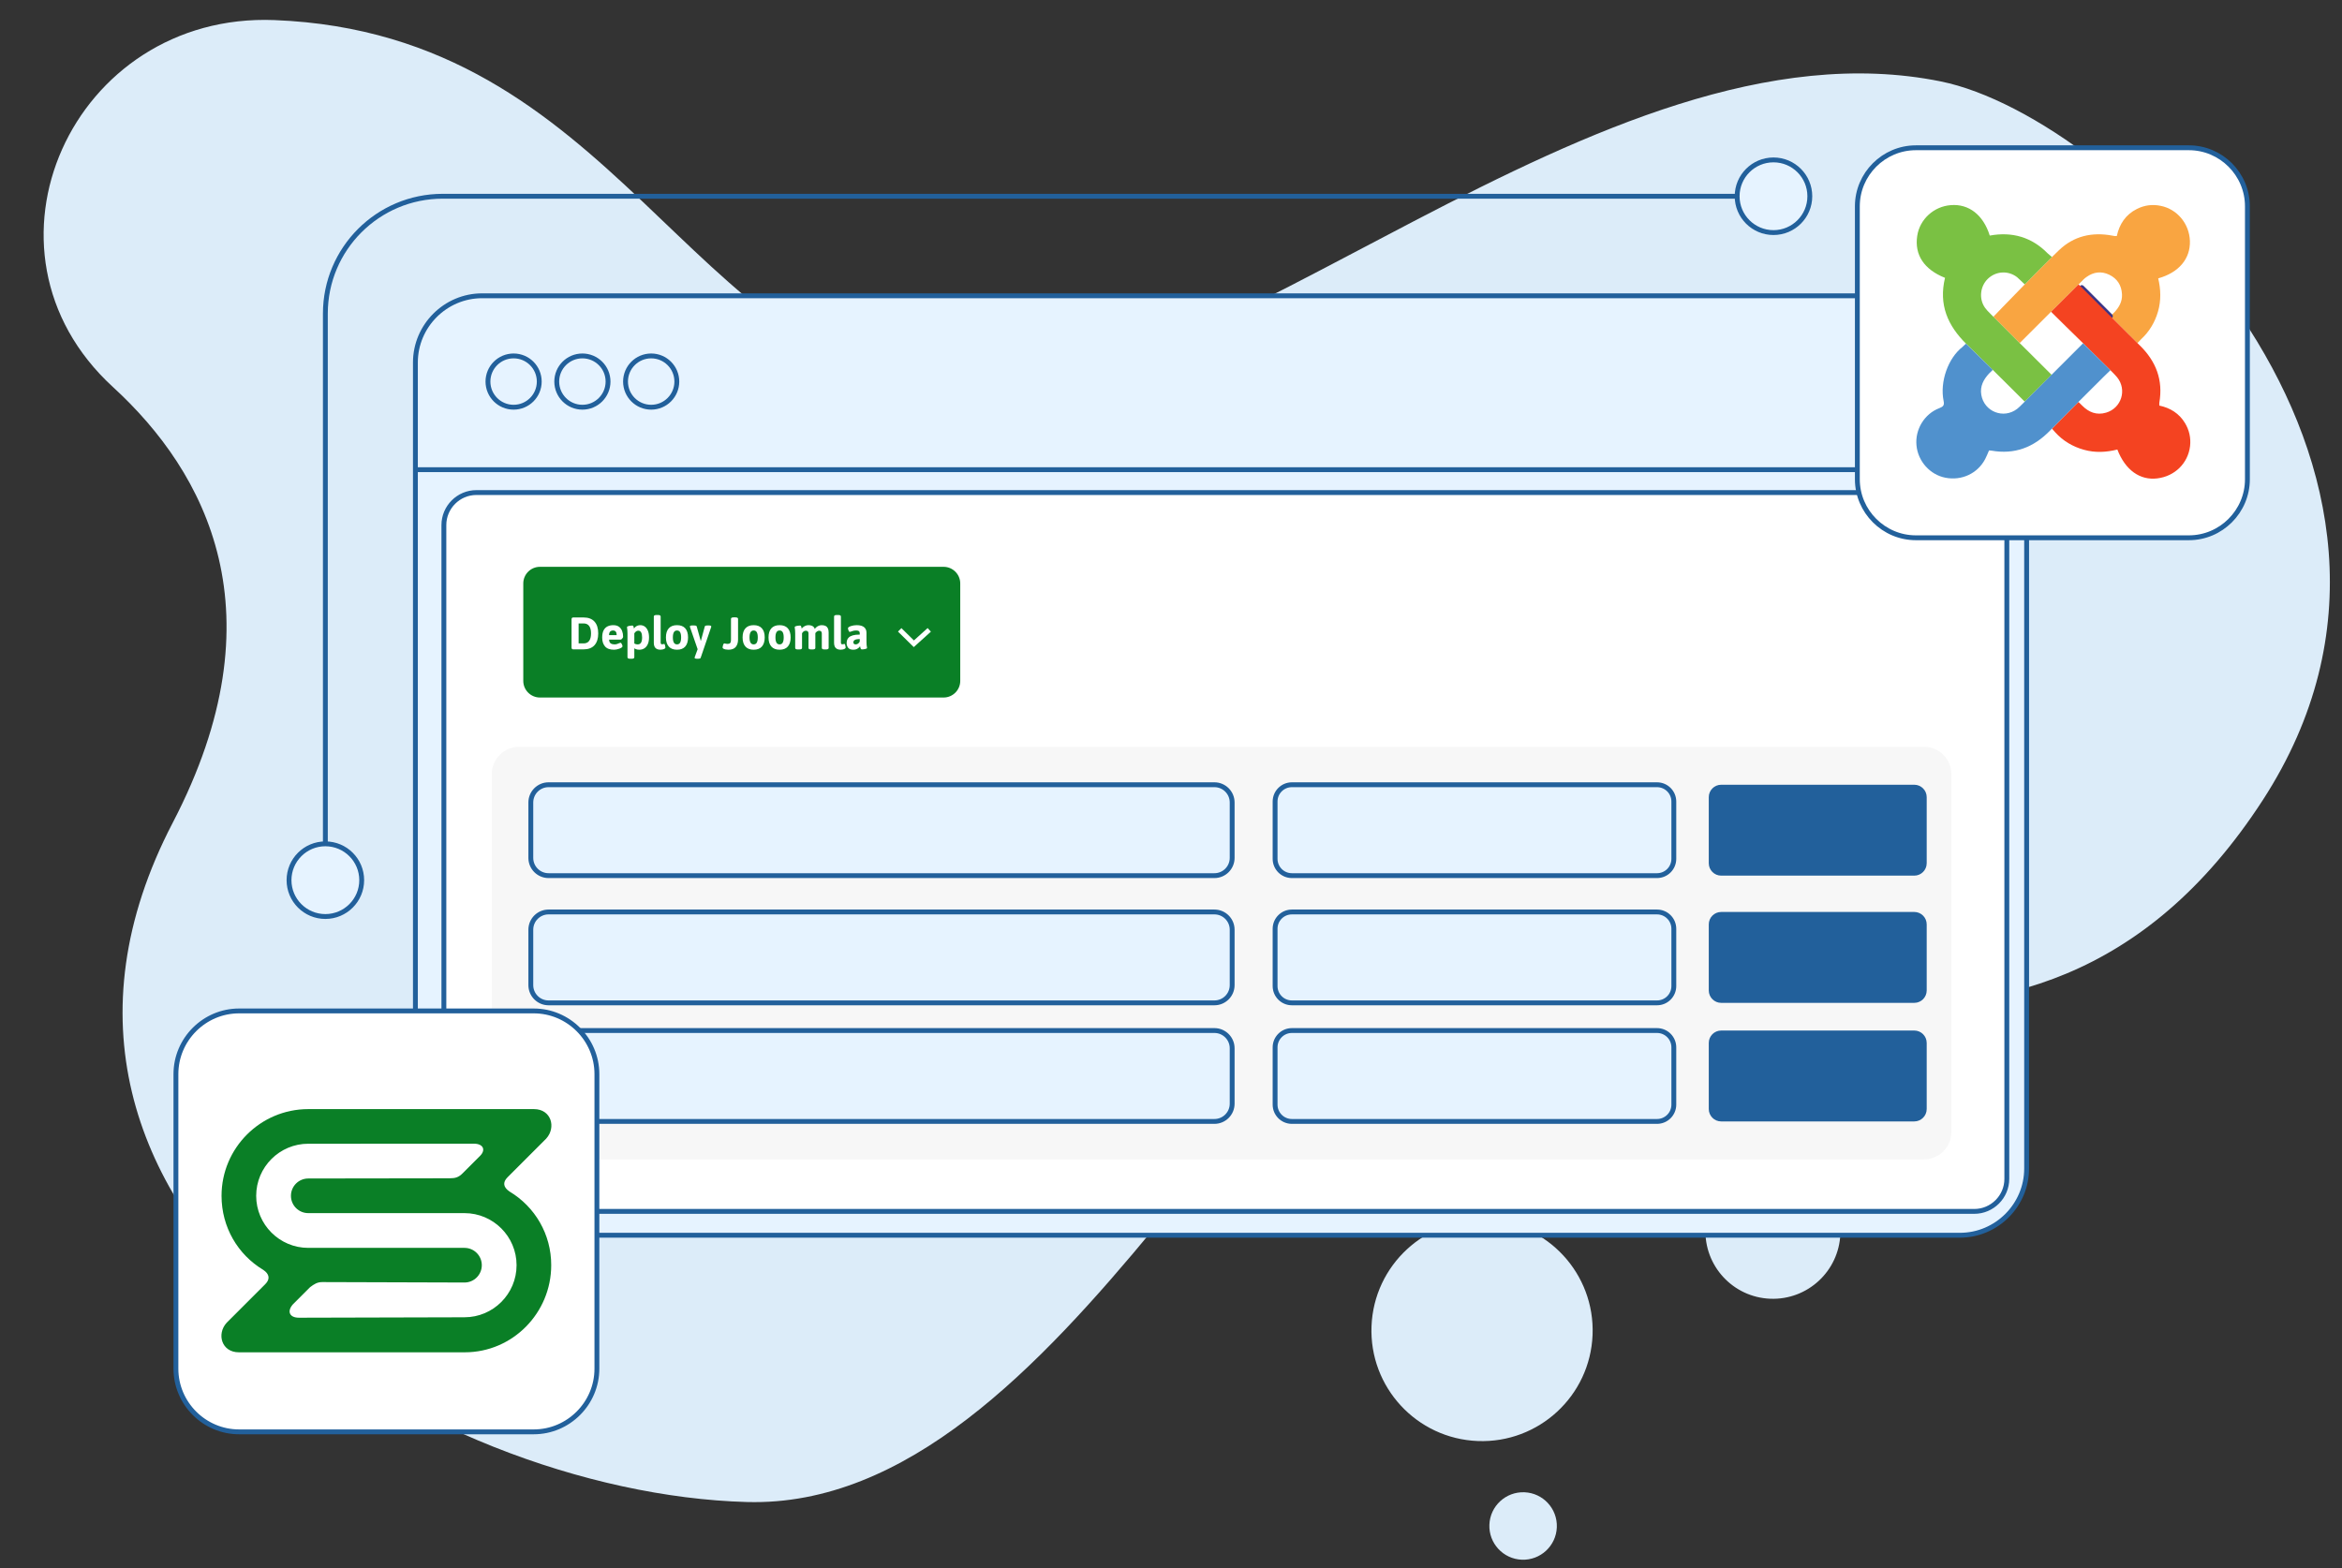 <?xml version="1.0" encoding="UTF-8"?>
<!DOCTYPE svg PUBLIC "-//W3C//DTD SVG 1.1//EN" "http://www.w3.org/Graphics/SVG/1.1/DTD/svg11.dtd">
<!-- Creator: CorelDRAW -->
<svg xmlns="http://www.w3.org/2000/svg" xml:space="preserve" width="170.03mm" height="113.865mm" version="1.1" style="shape-rendering:geometricPrecision; text-rendering:geometricPrecision; image-rendering:optimizeQuality; fill-rule:evenodd; clip-rule:evenodd"
viewBox="0 0 17002.96 11386.5"
 xmlns:xlink="http://www.w3.org/1999/xlink"
 xmlns:xodm="http://www.corel.com/coreldraw/odm/2003">
 <rect x="0" y="0" width="17002.96" height="11386.5" fill="#333333" stroke="none"/>
 <defs>
  <style type="text/css">
   <![CDATA[
    .str0 {stroke:#22609B;stroke-width:35.28;stroke-miterlimit:10}
    .str2 {stroke:white;stroke-width:35.28;stroke-miterlimit:10}
    .str1 {stroke:#3C3585;stroke-width:35.28;stroke-linecap:round;stroke-linejoin:round;stroke-miterlimit:10}
    .fil2 {fill:none;fill-rule:nonzero}
    .fil6 {fill:#0A7F26;fill-rule:nonzero}
    .fil5 {fill:#22609B;fill-rule:nonzero}
    .fil10 {fill:#5091CD;fill-rule:nonzero}
    .fil8 {fill:#7AC143;fill-rule:nonzero}
    .fil0 {fill:#DCECF9;fill-rule:nonzero}
    .fil1 {fill:#E6F3FF;fill-rule:nonzero}
    .fil9 {fill:#F44321;fill-rule:nonzero}
    .fil4 {fill:#F7F7F7;fill-rule:nonzero}
    .fil7 {fill:#F9A541;fill-rule:nonzero}
    .fil3 {fill:white;fill-rule:nonzero}
   ]]>
  </style>
 </defs>
 <g id="Layer_x0020_1">
  <g id="_2064101365136">
   <path class="fil0" d="M819.73 2809.92c-1081.86,-991.73 -293.05,-2722 1173.44,-2664.07 2494.39,98.53 2994.66,2515.3 4904.89,2699.77 1910.01,184.43 4708.42,-2758.93 7193.31,-2254.14 1283.02,260.66 3909.03,2793.04 2336.06,5218.78 -1700.53,2622.55 -4389.23,970.91 -5780.83,1024.92 -1391.6,53.98 -2907.27,4135.3 -5224.39,4070.99 -2317.15,-64.28 -5642.19,-2102.73 -4168.18,-4932.43 791.81,-1520.09 243.14,-2542.79 -434.3,-3163.82z"/>
   <path class="fil0" d="M12381.77 8921.11c10.69,-270.4 238.55,-480.97 508.99,-470.29 270.4,10.69 480.98,238.55 470.29,508.99 -10.69,270.41 -238.55,480.98 -508.99,470.29 -270.4,-10.69 -480.98,-238.55 -470.29,-508.99z"/>
   <path class="fil0" d="M10812.99 11070.49c5.32,-135.22 119.27,-240.49 254.49,-235.16 135.22,5.36 240.49,119.31 235.13,254.49 -5.33,135.22 -119.28,240.49 -254.46,235.17 -135.22,-5.37 -240.49,-119.28 -235.16,-254.5z"/>
   <path class="fil0" d="M9957.24 9629.06c17.49,-443.2 390.98,-788.25 834.14,-770.75 443.19,17.5 788.28,390.95 770.78,834.14 -17.49,443.2 -390.98,788.28 -834.18,770.79 -443.15,-17.54 -788.24,-390.99 -770.74,-834.18z"/>
   <path class="fil1" d="M14228.88 8969.04l-10728.57 0c-266.45,0 -484.47,-218.01 -484.47,-484.46l0 -5852.41c0,-266.49 218.02,-484.51 484.47,-484.51l10728.57 0c266.45,0 484.47,218.02 484.47,484.51l0 5852.41c0,266.45 -218.02,484.46 -484.47,484.46z"/>
   <path class="fil2 str0" d="M14228.88 8969.04l-10728.57 0c-266.45,0 -484.47,-218.01 -484.47,-484.46l0 -5852.41c0,-266.49 218.02,-484.51 484.47,-484.51l10728.57 0c266.45,0 484.47,218.02 484.47,484.51l0 5852.41c0,266.45 -218.02,484.46 -484.47,484.46z"/>
   <path class="fil3" d="M14333.5 8795.88l-10874.86 0c-129.86,0 -236.08,-106.22 -236.08,-236.04l0 -4747.37c0,-129.82 106.22,-236.04 236.08,-236.04l10874.86 0c129.83,0 236.05,106.22 236.05,236.04l0 4747.37c0,129.82 -106.22,236.04 -236.05,236.04z"/>
   <path class="fil2 str0" d="M14333.5 8795.88l-10874.86 0c-129.86,0 -236.08,-106.22 -236.08,-236.04l0 -4747.37c0,-129.82 106.22,-236.04 236.08,-236.04l10874.86 0c129.83,0 236.05,106.22 236.05,236.04l0 4747.37c0,129.82 -106.22,236.04 -236.05,236.04z"/>
   <path class="fil4" d="M13969.25 8417.93l-10201.24 0c-108.76,0 -197.73,-88.97 -197.73,-197.69l0 -2599.87c0,-108.73 88.97,-197.7 197.73,-197.7l10201.24 0c108.73,0 197.7,88.97 197.7,197.7l0 2599.87c0,108.72 -88.97,197.69 -197.7,197.69z"/>
   <path class="fil1" d="M8816.62 6357.94l-4833.97 0c-71.19,0 -128.9,-57.72 -128.9,-128.87l0 -402.24c0,-71.19 57.71,-128.87 128.9,-128.87l4833.97 0c71.16,0 128.87,57.68 128.87,128.87l0 402.24c0,71.15 -57.71,128.87 -128.87,128.87z"/>
   <path class="fil2 str0" d="M8816.62 6357.94l-4833.97 0c-71.19,0 -128.9,-57.72 -128.9,-128.87l0 -402.24c0,-71.19 57.71,-128.87 128.9,-128.87l4833.97 0c71.16,0 128.87,57.68 128.87,128.87l0 402.24c0,71.15 -57.71,128.87 -128.87,128.87z"/>
   <path class="fil1" d="M8816.62 7281.75l-4833.97 0c-71.19,0 -128.9,-57.68 -128.9,-128.87l0 -402.24c0,-71.19 57.71,-128.87 128.9,-128.87l4833.97 0c71.16,0 128.87,57.68 128.87,128.87l0 402.24c0,71.19 -57.71,128.87 -128.87,128.87z"/>
   <path class="fil2 str0" d="M8816.62 7281.75l-4833.97 0c-71.19,0 -128.9,-57.68 -128.9,-128.87l0 -402.24c0,-71.19 57.71,-128.87 128.9,-128.87l4833.97 0c71.16,0 128.87,57.68 128.87,128.87l0 402.24c0,71.19 -57.71,128.87 -128.87,128.87z"/>
   <path class="fil1" d="M8816.62 8142.66l-4833.97 0c-71.19,0 -128.9,-57.68 -128.9,-128.87l0 -402.24c0,-71.19 57.71,-128.87 128.9,-128.87l4833.97 0c71.16,0 128.87,57.68 128.87,128.87l0 402.24c0,71.19 -57.71,128.87 -128.87,128.87z"/>
   <path class="fil2 str0" d="M8816.62 8142.66l-4833.97 0c-71.19,0 -128.9,-57.68 -128.9,-128.87l0 -402.24c0,-71.19 57.71,-128.87 128.9,-128.87l4833.97 0c71.16,0 128.87,57.68 128.87,128.87l0 402.24c0,71.19 -57.71,128.87 -128.87,128.87z"/>
   <path class="fil1" d="M12029.99 6357.94l-2650.77 0c-67.42,0 -122.06,-54.65 -122.06,-122.03l0 -415.93c0,-67.38 54.64,-122.02 122.06,-122.02l2650.77 0c67.42,0 122.03,54.64 122.03,122.02l0 415.93c0,67.38 -54.61,122.03 -122.03,122.03z"/>
   <path class="fil2 str0" d="M12029.99 6357.94l-2650.77 0c-67.42,0 -122.06,-54.65 -122.06,-122.03l0 -415.93c0,-67.38 54.64,-122.02 122.06,-122.02l2650.77 0c67.42,0 122.03,54.64 122.03,122.02l0 415.93c0,67.38 -54.61,122.03 -122.03,122.03z"/>
   <path class="fil1" d="M12029.99 7281.75l-2650.77 0c-67.42,0 -122.06,-54.65 -122.06,-122.03l0 -415.92c0,-67.38 54.64,-122.03 122.06,-122.03l2650.77 0c67.42,0 122.03,54.65 122.03,122.03l0 415.92c0,67.38 -54.61,122.03 -122.03,122.03z"/>
   <path class="fil2 str0" d="M12029.99 7281.75l-2650.77 0c-67.42,0 -122.06,-54.65 -122.06,-122.03l0 -415.92c0,-67.38 54.64,-122.03 122.06,-122.03l2650.77 0c67.42,0 122.03,54.65 122.03,122.03l0 415.92c0,67.38 -54.61,122.03 -122.03,122.03z"/>
   <path class="fil1" d="M12029.99 8142.66l-2650.77 0c-67.42,0 -122.06,-54.65 -122.06,-122.03l0 -415.92c0,-67.38 54.64,-122.03 122.06,-122.03l2650.77 0c67.42,0 122.03,54.65 122.03,122.03l0 415.92c0,67.38 -54.61,122.03 -122.03,122.03z"/>
   <path class="fil2 str0" d="M12029.99 8142.66l-2650.77 0c-67.42,0 -122.06,-54.65 -122.06,-122.03l0 -415.92c0,-67.38 54.64,-122.03 122.06,-122.03l2650.77 0c67.42,0 122.03,54.65 122.03,122.03l0 415.92c0,67.38 -54.61,122.03 -122.03,122.03z"/>
   <path class="fil5" d="M13897.68 6357.94l-1401.73 0c-49.81,0 -90.2,-40.4 -90.2,-90.25l0 -479.53c0,-49.81 40.39,-90.2 90.2,-90.2l1401.73 0c49.81,0 90.2,40.39 90.2,90.2l0 479.53c0,49.85 -40.39,90.25 -90.2,90.25z"/>
   <path class="fil5" d="M13897.68 7281.75l-1401.73 0c-49.81,0 -90.2,-40.4 -90.2,-90.21l0 -479.56c0,-49.82 40.39,-90.21 90.2,-90.21l1401.73 0c49.81,0 90.2,40.39 90.2,90.21l0 479.56c0,49.81 -40.39,90.21 -90.2,90.21z"/>
   <path class="fil5" d="M13897.68 8142.66l-1401.73 0c-49.81,0 -90.2,-40.39 -90.2,-90.21l0 -479.56c0,-49.81 40.39,-90.21 90.2,-90.21l1401.73 0c49.81,0 90.2,40.4 90.2,90.21l0 479.56c0,49.82 -40.39,90.21 -90.2,90.21z"/>
   <polygon class="fil3 str0" points="3015.82,3410.36 14713.37,3410.36 "/>
   <path class="fil1" d="M3915.01 2770.56c0,102.83 -83.37,186.23 -186.2,186.23 -102.87,0 -186.23,-83.4 -186.23,-186.23 0,-102.84 83.36,-186.2 186.23,-186.2 102.83,0 186.2,83.36 186.2,186.2z"/>
   <path class="fil2 str0" d="M3915.01 2770.56c0,102.83 -83.37,186.23 -186.2,186.23 -102.87,0 -186.23,-83.4 -186.23,-186.23 0,-102.84 83.36,-186.2 186.23,-186.2 102.83,0 186.2,83.36 186.2,186.2z"/>
   <path class="fil1" d="M2625.97 6390.9c0,145.7 -118.11,263.84 -263.85,263.84 -145.69,0 -263.8,-118.14 -263.8,-263.84 0,-145.7 118.11,-263.84 263.8,-263.84 145.74,0 263.85,118.14 263.85,263.84z"/>
   <path class="fil2 str0" d="M2625.97 6390.9c0,145.7 -118.11,263.84 -263.85,263.84 -145.69,0 -263.8,-118.14 -263.8,-263.84 0,-145.7 118.11,-263.84 263.8,-263.84 145.74,0 263.85,118.14 263.85,263.84z"/>
   <path class="fil1" d="M13139.33 1424.94c0,145.7 -118.11,263.84 -263.85,263.84 -145.69,0 -263.8,-118.14 -263.8,-263.84 0,-145.7 118.11,-263.84 263.8,-263.84 145.74,0 263.85,118.14 263.85,263.84z"/>
   <path class="fil2 str0" d="M13139.33 1424.94c0,145.7 -118.11,263.84 -263.85,263.84 -145.69,0 -263.8,-118.14 -263.8,-263.84 0,-145.7 118.11,-263.84 263.8,-263.84 145.74,0 263.85,118.14 263.85,263.84z"/>
   <path class="fil1" d="M4414.38 2770.56c0,102.83 -83.36,186.23 -186.2,186.23 -102.83,0 -186.23,-83.4 -186.23,-186.23 0,-102.84 83.4,-186.2 186.23,-186.2 102.84,0 186.2,83.36 186.2,186.2z"/>
   <path class="fil2 str0" d="M4414.38 2770.56c0,102.83 -83.36,186.23 -186.2,186.23 -102.83,0 -186.23,-83.4 -186.23,-186.23 0,-102.84 83.4,-186.2 186.23,-186.2 102.84,0 186.2,83.36 186.2,186.2z"/>
   <path class="fil1" d="M4913.76 2770.56c0,102.83 -83.36,186.23 -186.2,186.23 -102.83,0 -186.23,-83.4 -186.23,-186.23 0,-102.84 83.4,-186.2 186.23,-186.2 102.84,0 186.2,83.36 186.2,186.2z"/>
   <path class="fil2 str0" d="M4913.76 2770.56c0,102.83 -83.36,186.23 -186.2,186.23 -102.83,0 -186.23,-83.4 -186.23,-186.23 0,-102.84 83.4,-186.2 186.23,-186.2 102.84,0 186.2,83.36 186.2,186.2z"/>
   <path class="fil3" d="M3874.91 10396.64l-2139.14 0c-252.2,0 -458.58,-206.37 -458.58,-458.61l0 -2139.1c0,-252.24 206.38,-458.61 458.58,-458.61l2139.14 0c252.24,0 458.61,206.37 458.61,458.61l0 2139.1c0,252.24 -206.37,458.61 -458.61,458.61z"/>
   <path class="fil2 str0" d="M3874.91 10396.64l-2139.14 0c-252.2,0 -458.58,-206.37 -458.58,-458.61l0 -2139.1c0,-252.24 206.38,-458.61 458.58,-458.61l2139.14 0c252.24,0 458.61,206.37 458.61,458.61l0 2139.1c0,252.24 -206.37,458.61 -458.61,458.61z"/>
   <path class="fil6" d="M3372.16 9564.75l-1202.23 3.1c-66.5,0 -88.66,-44.34 -44.35,-96.06l125.59 -125.63c29.56,-22.15 51.72,-36.97 88.66,-36.97l1032.29 3.18c69.43,0 125.73,-56.31 125.73,-125.84 0,-69.39 -56.3,-125.73 -125.73,-125.73l-1134.04 0c-208.56,0 -378.17,-169.54 -378.17,-378 0,-208.53 169.61,-378.18 378.17,-378.18l1202.69 -0.28c66.47,0 88.66,44.35 44.31,88.65l-125.59 125.59c-29.59,29.57 -51.71,36.97 -96.06,36.97l-1025.38 1.45c-69.5,0 -125.8,56.3 -125.8,125.8 0,69.43 56.3,125.7 125.8,125.7l1134.07 0c208.46,0 378.15,169.58 378.15,378.03 0.03,208.56 -169.65,378.22 -378.11,378.22zm327.2 -913.1c-44.59,-30.02 -52.35,-65.76 -14.57,-103.57l280.56 -280.64c73.91,-81.24 36.94,-214.28 -88.68,-214.28l-1638.59 0c-347.24,0 -629.7,282.44 -629.7,629.68 0,227.4 118.21,426.89 302.93,537.7 44.3,29.56 51.68,66.46 14.78,103.47l-280.78 280.74c-73.84,81.28 -36.93,214.28 88.69,214.28l1640.24 0c347.31,0 627.59,-285.22 627.59,-632.43 0.46,-224.68 -117.76,-424.14 -302.47,-534.95z"/>
   <path class="fil6" d="M6850.78 5064.66l-2931.16 0c-66.32,0 -120.58,-54.26 -120.58,-120.58l0 -707.75c0,-66.35 54.26,-120.61 120.58,-120.61l2931.16 0c66.32,0 120.58,54.26 120.58,120.61l0 707.75c0,66.32 -54.26,120.58 -120.58,120.58z"/>
   <path class="fil3" d="M4161.77 4715.02c-8.16,0 -12.29,-4.41 -12.29,-13.23l0 -205.13c0,-8.82 4.13,-13.22 12.29,-13.22l75.41 0c34.24,0 60.4,9.94 78.6,29.82 18.2,19.79 27.3,48.5 27.3,85.92 0,37.24 -9.1,65.94 -27.3,85.92 -18.2,19.98 -44.36,29.92 -78.6,29.92l-75.41 0zm39.02 -43.33l36.39 0c17.63,0 30.95,-6.1 40.05,-18.39 9.1,-12.29 13.6,-30.29 13.6,-54.12 0,-23.82 -4.5,-41.83 -13.6,-54.03 -9.1,-12.28 -22.42,-18.38 -40.05,-18.38l-36.39 0 0 144.92zm257.47 45.96c-30.02,0 -51.96,-7.98 -65.75,-23.92 -13.79,-16.04 -20.64,-37.33 -20.64,-64.07 0,-21.85 3.38,-39.39 10.23,-52.62 6.84,-13.22 16.41,-22.88 28.51,-28.79 12.1,-5.91 25.98,-8.91 41.65,-8.91 17.44,0 31.32,3.94 41.74,11.72 10.41,7.79 17.91,18.11 22.6,30.77 4.78,12.66 7.13,26.45 7.13,41.18 0,2.9 -1.03,6 -3.19,9.28 -2.06,3.28 -4.5,6.1 -7.41,8.44 -2.81,2.35 -5.44,3.47 -7.88,3.47l-83.1 0c0.47,13.23 4.22,22.33 11.44,27.3 7.22,4.97 16.23,7.41 27.01,7.41 7.51,0 14.17,-1.03 19.98,-3.1 5.91,-2.15 10.88,-4.12 14.92,-6.09 4.03,-1.97 7.22,-3.01 9.38,-3.01 2.25,0 4.5,1.69 6.66,4.98 2.15,3.28 4.03,7.03 5.62,11.06 1.6,4.04 2.35,7.23 2.35,9.48 0,3.28 -2.16,6.47 -6.47,9.56 -4.32,3.1 -9.76,5.82 -16.42,8.26 -6.66,2.44 -13.32,4.31 -20.16,5.63 -6.85,1.31 -12.85,1.97 -18.2,1.97zm-36.77 -106.18l55.62 0c0,-11.07 -2.25,-19.42 -6.66,-25.05 -4.41,-5.62 -11.07,-8.44 -20.16,-8.44 -3.94,0 -8.16,0.75 -12.57,2.35 -4.41,1.59 -8.16,4.69 -11.26,9.47 -3.09,4.78 -4.69,12.01 -4.97,21.67zm154.2 171.74c-7.03,0 -12.19,-0.94 -15.38,-2.81 -3.19,-1.88 -4.78,-4.6 -4.78,-8.16l0 -172.68c0,-9.67 -0.28,-17.45 -0.85,-23.27 -0.56,-5.9 -1.12,-10.5 -1.68,-13.78 -0.57,-3.29 -0.85,-6.19 -0.85,-8.63 0,-2.44 1.6,-4.41 4.79,-5.91 3.28,-1.6 7.12,-2.72 11.63,-3.47 4.5,-0.85 8.81,-1.41 12.85,-1.69 4.12,-0.38 7.03,-0.56 8.81,-0.56 2.63,0 4.6,0.65 5.91,1.87 1.41,1.22 2.54,3.38 3.47,6.47 1.03,3.1 2.07,7.7 3.19,13.89 2.63,-4.88 6.19,-9.2 10.69,-12.95 4.6,-3.75 9.85,-6.75 15.76,-8.91 6.01,-2.16 12.38,-3.28 19.23,-3.28 12.29,0 23.26,3.37 32.74,10.22 9.47,6.85 16.97,16.89 22.51,30.3 5.53,13.32 8.25,29.54 8.25,48.77 0,17.92 -2.72,33.49 -8.25,46.9 -5.54,13.32 -13.6,23.64 -24.3,31.05 -10.69,7.41 -23.63,11.07 -38.92,11.07 -5.54,0 -10.51,-0.47 -14.92,-1.5 -4.4,-1.04 -8.25,-2.35 -11.72,-3.94 -3.38,-1.6 -6.28,-3.19 -8.72,-4.79l0 64.82c0,3.56 -1.6,6.28 -4.88,8.16 -3.19,1.87 -8.25,2.81 -15.29,2.81l-9.29 0zm54.22 -104.3c10.79,0 18.85,-4.22 24.01,-12.66 5.16,-8.54 7.79,-21.01 7.79,-37.62 0,-16.04 -2.25,-28.32 -6.85,-36.67 -4.5,-8.35 -11.44,-12.57 -20.92,-12.57 -6.66,0 -12.28,1.97 -17.07,6 -4.78,3.94 -8.63,8.44 -11.72,13.51l0 73.72c2.9,1.6 6.38,3.01 10.41,4.32 4.03,1.31 8.82,1.97 14.35,1.97zm164.8 38.74c-10.6,0 -19.51,-1.88 -26.74,-5.63 -7.12,-3.75 -12.47,-9.29 -16.03,-16.7 -3.47,-7.41 -5.26,-16.51 -5.26,-27.29l0 -191.63c0,-3.47 1.6,-6.19 4.79,-8.07 3.28,-1.87 8.34,-2.81 15.38,-2.81l9.29 0c7.03,0 12.19,0.94 15.38,2.81 3.19,1.88 4.78,4.6 4.78,8.07l0 188.34c0,4.79 0.85,8.26 2.44,10.42 1.69,2.06 4.6,3.09 8.82,3.09 3.75,0 6.66,-0.47 8.72,-1.41 2.16,-1.03 3.94,-1.5 5.53,-1.5 1.32,0 2.54,1.13 3.66,3.29 1.13,2.15 2.07,4.87 2.82,8.16 0.75,3.19 1.31,6.28 1.78,9.28 0.47,2.91 0.66,5.16 0.66,6.66 0,2.72 -1.88,5.16 -5.63,7.51 -3.75,2.34 -8.35,4.12 -13.88,5.44 -5.54,1.31 -10.98,1.97 -16.51,1.97zm120.38 0c-26.17,0 -46.15,-7.7 -59.85,-23.17 -13.69,-15.48 -20.54,-37.52 -20.54,-66.13 0,-28.89 6.85,-50.93 20.54,-66.13 13.7,-15.28 33.68,-22.88 59.85,-22.88 26.26,0 46.14,7.6 59.74,22.88 13.61,15.2 20.36,37.24 20.36,66.13 0,28.61 -6.75,50.65 -20.36,66.13 -13.6,15.47 -33.48,23.17 -59.74,23.17zm0 -38.74c10.41,0 17.91,-4.32 22.69,-12.85 4.79,-8.63 7.13,-21.2 7.13,-37.71 0,-16.6 -2.34,-29.08 -7.13,-37.61 -4.78,-8.54 -12.28,-12.76 -22.69,-12.76 -10.32,0 -17.92,4.22 -22.8,12.76 -4.87,8.53 -7.31,21.01 -7.31,37.61 0,16.51 2.44,29.08 7.31,37.71 4.88,8.53 12.48,12.85 22.8,12.85zm147.6 104.3c-6.84,0 -11.91,-0.66 -15.1,-1.88 -3.19,-1.21 -4.78,-2.9 -4.78,-5.06 0,-0.84 0.09,-1.78 0.28,-2.81 0.28,-1.04 0.56,-2.07 1.03,-3.19l26.83 -73.17 0.66 36.49 -61.91 -179.06c-0.19,-1.12 -0.47,-2.15 -0.84,-3.09 -0.29,-1.03 -0.47,-1.97 -0.47,-2.82 0,-2.43 1.68,-4.22 4.97,-5.44 3.28,-1.22 8.35,-1.87 15.19,-1.87l10.98 0c4.78,0 8.91,0.47 12.19,1.5 3.28,1.03 5.44,2.81 6.28,5.44l29.18 104.58 1.31 0 28.42 -104.58c0.84,-2.63 3,-4.41 6.28,-5.44 3.29,-1.03 7.41,-1.5 12.29,-1.5l8.26 0c7.03,0 12.1,0.65 15.19,1.87 3.1,1.22 4.69,3.01 4.69,5.44 0,0.85 -0.09,1.79 -0.19,2.82 -0.09,0.94 -0.37,1.97 -0.84,3.09l-75.79 221.74c-0.84,2.63 -3,4.41 -6.28,5.44 -3.29,1.03 -7.41,1.5 -12.2,1.5l-5.63 0zm225.4 -65.56c-7.04,0 -13.79,-0.66 -20.26,-1.97 -6.38,-1.32 -11.63,-3.1 -15.66,-5.44 -4.04,-2.35 -6.1,-4.88 -6.1,-7.79 0,-1.59 0.28,-4.03 0.75,-7.31 0.56,-3.29 1.31,-6.76 2.34,-10.42 1.04,-3.65 2.35,-6.66 3.94,-9.19 1.69,-2.53 3.57,-3.84 5.54,-3.84 1.78,0 3.56,0.28 5.44,0.84 1.87,0.47 4.31,1.13 7.22,1.78 3,0.66 6.75,1.03 11.16,1.03 8.82,0 15.1,-2.25 18.85,-6.75 3.76,-4.6 5.63,-11.91 5.63,-22.04l0 -152.89c0,-3.57 1.6,-6.29 4.79,-8.16 3.19,-1.88 8.16,-2.82 15,-2.82l11.63 0c7.04,0 12.1,0.94 15.2,2.82 3.1,1.87 4.69,4.59 4.69,8.16l0 149.51c0,22.51 -5.53,40.52 -16.6,54.12 -10.98,13.6 -28.89,20.36 -53.56,20.36zm183.56 0c-26.17,0 -46.15,-7.7 -59.85,-23.17 -13.69,-15.48 -20.54,-37.52 -20.54,-66.13 0,-28.89 6.85,-50.93 20.54,-66.13 13.7,-15.28 33.68,-22.88 59.85,-22.88 26.26,0 46.14,7.6 59.74,22.88 13.61,15.2 20.36,37.24 20.36,66.13 0,28.61 -6.75,50.65 -20.36,66.13 -13.6,15.47 -33.48,23.17 -59.74,23.17zm0 -38.74c10.41,0 17.91,-4.32 22.69,-12.85 4.79,-8.63 7.13,-21.2 7.13,-37.71 0,-16.6 -2.34,-29.08 -7.13,-37.61 -4.78,-8.54 -12.28,-12.76 -22.69,-12.76 -10.32,0 -17.92,4.22 -22.8,12.76 -4.87,8.53 -7.31,21.01 -7.31,37.61 0,16.51 2.44,29.08 7.31,37.71 4.88,8.53 12.48,12.85 22.8,12.85zm188.25 38.74c-26.17,0 -46.15,-7.7 -59.85,-23.17 -13.69,-15.48 -20.54,-37.52 -20.54,-66.13 0,-28.89 6.85,-50.93 20.54,-66.13 13.7,-15.28 33.68,-22.88 59.85,-22.88 26.26,0 46.14,7.6 59.74,22.88 13.61,15.2 20.36,37.24 20.36,66.13 0,28.61 -6.75,50.65 -20.36,66.13 -13.6,15.47 -33.48,23.17 -59.74,23.17zm0 -38.74c10.41,0 17.91,-4.32 22.69,-12.85 4.79,-8.63 7.13,-21.2 7.13,-37.71 0,-16.6 -2.34,-29.08 -7.13,-37.61 -4.78,-8.54 -12.28,-12.76 -22.69,-12.76 -10.32,0 -17.92,4.22 -22.8,12.76 -4.87,8.53 -7.31,21.01 -7.31,37.61 0,16.51 2.44,29.08 7.31,37.71 4.88,8.53 12.48,12.85 22.8,12.85zm133.37 36.77c-7.03,0 -12.19,-0.94 -15.38,-2.82 -3.19,-1.87 -4.78,-4.59 -4.78,-8.06l0 -105.24c0,-9.67 -0.28,-17.45 -0.85,-23.27 -0.56,-5.9 -1.12,-10.5 -1.68,-13.78 -0.57,-3.29 -0.85,-6.19 -0.85,-8.63 0,-2.44 1.6,-4.41 4.79,-5.91 3.28,-1.6 7.12,-2.72 11.63,-3.47 4.5,-0.85 8.81,-1.41 12.85,-1.69 4.12,-0.38 7.03,-0.56 8.81,-0.56 2.63,0 4.6,0.65 5.91,1.87 1.41,1.22 2.54,3.38 3.47,6.47 1.03,3.1 2.07,7.7 3.19,13.89 3.1,-4.23 7.04,-8.26 12.01,-12.1 4.97,-3.85 10.6,-7.04 16.88,-9.38 6.29,-2.44 13.04,-3.66 20.07,-3.66 8.16,0 15.39,1.03 21.67,3.19 6.29,2.06 11.54,5.16 15.57,9.19 4.03,4.03 7.04,9.19 8.82,15.38 2.81,-4.59 6.66,-9 11.63,-13.22 4.97,-4.22 10.79,-7.69 17.45,-10.41 6.66,-2.72 13.69,-4.13 21.19,-4.13 11.45,0 20.83,1.97 28.24,5.81 7.41,3.85 12.94,9.66 16.6,17.54 3.66,7.79 5.44,17.92 5.44,30.21l0 111.9c0,3.47 -1.6,6.19 -4.78,8.06 -3.19,1.88 -8.35,2.82 -15.39,2.82l-9.28 0c-7.04,0 -12.2,-0.94 -15.39,-2.82 -3.19,-1.87 -4.78,-4.59 -4.78,-8.06l0 -104.59c0,-6.38 -1.5,-11.35 -4.5,-15.01 -2.91,-3.65 -8.07,-5.53 -15.38,-5.53 -2.63,0 -5.35,0.47 -8.07,1.5 -2.72,1.03 -5.44,2.53 -8.16,4.5 -2.63,1.97 -5.25,4.41 -7.79,7.41 -2.53,3.01 -4.78,6.48 -6.75,10.42l0.38 -26.83c1.03,2.91 1.87,5.63 2.43,8.35 0.57,2.62 0.85,5.34 0.85,8.25l0 111.53c0,3.47 -1.6,6.19 -4.79,8.06 -3.18,1.88 -8.34,2.82 -15.38,2.82l-9.28 0c-7.04,0 -12.2,-0.94 -15.39,-2.82 -3.19,-1.87 -4.78,-4.59 -4.78,-8.06l0 -104.59c0,-6.38 -1.5,-11.35 -4.5,-15.01 -3,-3.65 -8.16,-5.53 -15.39,-5.53 -3.47,0 -7.03,0.85 -10.59,2.53 -3.48,1.6 -6.66,3.85 -9.57,6.76 -2.91,2.9 -5.16,6.19 -6.94,9.94l0 105.9c0,3.47 -1.6,6.19 -4.88,8.06 -3.19,1.88 -8.25,2.82 -15.29,2.82l-9.29 0zm310.1 1.97c-10.6,0 -19.51,-1.88 -26.74,-5.63 -7.12,-3.75 -12.47,-9.29 -16.03,-16.7 -3.47,-7.41 -5.26,-16.51 -5.26,-27.29l0 -191.63c0,-3.47 1.6,-6.19 4.79,-8.07 3.28,-1.87 8.34,-2.81 15.38,-2.81l9.29 0c7.03,0 12.19,0.94 15.38,2.81 3.19,1.88 4.78,4.6 4.78,8.07l0 188.34c0,4.79 0.85,8.26 2.44,10.42 1.69,2.06 4.6,3.09 8.82,3.09 3.75,0 6.66,-0.47 8.72,-1.41 2.16,-1.03 3.94,-1.5 5.53,-1.5 1.32,0 2.54,1.13 3.66,3.29 1.13,2.15 2.07,4.87 2.82,8.16 0.75,3.19 1.31,6.28 1.78,9.28 0.47,2.91 0.66,5.16 0.66,6.66 0,2.72 -1.88,5.16 -5.63,7.51 -3.75,2.34 -8.35,4.12 -13.88,5.44 -5.54,1.31 -10.98,1.97 -16.51,1.97zm92.29 0c-17.82,0 -30.48,-4.69 -37.89,-14.07 -7.41,-9.38 -11.07,-20.83 -11.07,-34.24 0,-6.85 1.03,-13.79 3.1,-21.01 2.15,-7.22 6.38,-13.88 12.75,-19.98 6.48,-6.19 16.04,-11.16 28.71,-14.91 12.66,-3.75 29.54,-5.63 50.46,-5.63l0 -9.94c0,-4.6 -0.94,-8.35 -2.72,-11.26 -1.78,-2.91 -4.5,-5.06 -8.26,-6.47 -3.75,-1.41 -8.72,-2.16 -14.91,-2.16 -7.97,0 -15.1,0.85 -21.39,2.54 -6.28,1.59 -11.53,3.37 -15.85,5.15 -4.22,1.79 -7.5,2.63 -9.66,2.63 -1.59,0 -3.09,-1.03 -4.69,-3.1 -1.59,-2.15 -2.91,-4.68 -4.13,-7.59 -1.21,-3 -2.15,-5.91 -2.81,-8.82 -0.66,-2.91 -1.03,-5.06 -1.03,-6.66 0,-3.09 1.88,-5.91 5.63,-8.53 3.75,-2.72 8.72,-5.16 14.91,-7.32 6.19,-2.16 13.04,-3.85 20.54,-5.07 7.51,-1.22 14.92,-1.87 22.14,-1.87 13.04,0 24.01,1.41 33.11,4.13 9.1,2.72 16.41,6.65 22.04,11.63 5.63,4.97 9.66,10.78 12.19,17.54 2.54,6.66 3.85,13.97 3.85,21.94l0 62.19c0,11.54 0.28,20.26 0.94,26.36 0.65,6.1 1.31,10.6 1.97,13.6 0.65,2.91 1.03,5.63 1.03,8.07 0,1.97 -1.5,3.56 -4.5,4.97 -2.91,1.31 -6.57,2.44 -10.88,3.28 -4.32,0.84 -8.54,1.5 -12.57,1.88 -4.03,0.28 -7.13,0.47 -9.1,0.47 -3.47,0 -6.1,-1.32 -7.79,-3.85 -1.59,-2.53 -2.81,-5.63 -3.47,-9.29 -0.65,-3.65 -1.31,-6.84 -1.97,-9.75 -0.65,1.31 -3,4.03 -6.84,8.16 -3.85,4.03 -9.19,7.88 -16.14,11.54 -6.94,3.65 -15.47,5.44 -25.7,5.44zm16.23 -38.74c4.22,0 8.26,-0.85 12.1,-2.63 3.85,-1.78 7.32,-4.22 10.41,-7.41 3.1,-3.19 5.54,-6.75 7.32,-10.78l0 -18.2c-7.97,0 -14.82,0.56 -20.54,1.69 -5.72,1.03 -10.6,2.62 -14.45,4.59 -3.84,1.97 -6.66,4.6 -8.53,7.69 -1.88,3.1 -2.82,6.57 -2.82,10.51 0,4.22 1.41,7.69 4.13,10.41 2.72,2.72 6.85,4.13 12.38,4.13z"/>
   <path class="fil3" d="M15891.34 3904.75l-1981.98 0c-233.72,0 -424.92,-191.2 -424.92,-424.88l0 -1982.01c0,-233.68 191.2,-424.89 424.92,-424.89l1981.98 0c233.71,0 424.92,191.21 424.92,424.89l0 1982.01c0,233.68 -191.21,424.88 -424.92,424.88z"/>
   <path class="fil2 str0" d="M15891.34 3904.75l-1981.98 0c-233.72,0 -424.92,-191.2 -424.92,-424.88l0 -1982.01c0,-233.68 191.2,-424.89 424.92,-424.89l1981.98 0c233.71,0 424.92,191.21 424.92,424.89l0 1982.01c0,233.68 -191.21,424.88 -424.92,424.88z"/>
   <path class="fil7" d="M15668.68 2021.18c18.88,79.59 21.66,159.92 -1.27,240.24 -22.96,80.08 -64.8,148.17 -122.69,201.47l-26.78 28.33c-65.79,-64.77 -131.09,-130.07 -196.35,-195.61l28.29 -27.55c32.91,-34.93 58.66,-76.77 55.84,-131.34 -3.31,-65.55 -34.43,-113.49 -92.32,-141.82 -57.36,-27.52 -113.24,-20.88 -165.24,16.33 -14.82,9.95 -27.55,23.46 -40.32,36.48 -5.61,5.61 -11.47,11.22 -17.32,17.32l-0.25 0c-59.94,59.69 -129.58,129.08 -199.71,198.69 -80.61,80.36 -161.18,160.69 -227.51,227.26 -16.05,-16.09 -32.13,-31.9 -48.18,-47.95l-142.84 -143.08c0,0 107.38,-111.98 227.75,-234.92 67.34,-68.58 138.5,-140.76 197.41,-198.65 18.63,-18.09 35.95,-35.2 51.51,-49.99 107.1,-102.51 239.22,-132.89 384.84,-105.83 6.14,1.27 13.02,2.54 18.88,3.32l15.56 0c18.87,-86.22 64.02,-155.83 146.4,-196.89 55.35,-27.55 112.46,-34.96 173.18,-22.19 119.34,24.2 207.08,130.07 211.17,254.78 4.09,128.8 -79.59,229.27 -230.05,271.6z"/>
   <path class="fil8" d="M14663.06 2490.97c78.81,78.57 161.64,160.45 232.06,230.86 -65.3,64.52 -129.58,128.55 -195.62,194.59 -3.32,-2.54 -170.92,-171.62 -231.81,-230.61 -63.85,-61.88 -126.72,-124.28 -189.76,-185.91 -139.06,-136.03 -203.76,-288.47 -157.09,-482.53 -152.51,-60.71 -222.64,-167.32 -201.72,-304.77 18.34,-120.65 120.12,-213.74 244.05,-223.16 130.85,-10.23 235.41,70.62 282.58,221.12 162.49,-29.85 304.8,11.46 420.05,128.8l31.4 27.02c-58.92,57.89 -130.07,130.07 -197.42,198.68 -5.36,-4.58 -45.15,-43.88 -55.84,-52.56 -64.81,-49.99 -154.31,-44.38 -212.97,12.77 -56.1,55.35 -64.77,145.63 -19.62,209.62 11.47,15.56 24.98,29.85 39.02,43.36 7.12,7.16 14.25,14.28 21.66,21.69l142.84 143.09 47.94 48.19 0.25 -0.25z"/>
   <path class="fil3 str1" d="M15113.97 2088.01c11.99,11.46 24.23,23.71 28.82,28.29 59.69,59.69 119.1,119.63 178.79,179.32l-207.61 -207.61z"/>
   <path class="fil9" d="M15900 3239c-14.78,124.71 -110.7,219.07 -237.95,234.63 -125.48,15.56 -232.58,-60.18 -289.98,-209.65 -79.59,20.17 -161.18,24.76 -242.82,1.79 -81.35,-22.68 -150.95,-63.99 -206.83,-125.23l-25.22 -28.29c9.42,-9.95 19.12,-19.65 29.07,-29.6l149.68 -150.71 7.65 -7.41c1.8,-2.04 3.85,-4.09 5.9,-6.1l28.29 27.8c45.9,45.89 102.52,70.87 172.68,49.99 111.2,-32.92 153,-165.81 80.33,-256.08 -10.97,-13.02 -22.19,-24.98 -34.43,-37.22 -4.87,-4.87 -9.7,-9.7 -14.78,-14.78 -58.95,-58.95 -128.06,-126.79 -198.19,-195.65 -82.38,-80.58 -165.53,-161.68 -232.84,-228.78 70.14,-69.6 139.74,-138.96 199.68,-198.65l0.28 0 6.63 6.63 5.61 5.61 5.61 5.33 5.61 5.4 207.61 207.57c65.26,65.55 130.56,130.85 196.35,195.62 5.86,5.85 12,11.74 17.86,17.6 117.33,115.29 169.36,250.72 141.04,414.69 -1.27,5.89 0,12.77 0,21.41 79.58,16.87 143.58,56.66 186.19,126.79 30.83,51.26 43.61,107.88 36.97,167.29z"/>
   <path class="fil10" d="M15321.57 2688.12c-3.56,3.31 -41.84,40.53 -50.52,49.21 -60.18,60.43 -121.11,120.9 -181.57,181.08 -2.05,2.05 -4.06,4.09 -5.86,6.14l-7.65 7.37c-50.24,49.99 -100.23,100.23 -149.72,150.75 -9.95,9.94 -19.62,19.64 -29.07,29.56 -5.08,5.11 -10.2,10.48 -15.31,15.59 -117.83,121.11 -256.05,173.92 -424.64,144.08 -4.83,-0.5 -10.2,-0.5 -16.83,-1.27 -9.42,21.66 -17.6,43.1 -28.29,63.25 -54.86,104.07 -170.11,157.87 -287.94,134.9 -111.97,-21.41 -199.7,-119.34 -210.43,-234.63 -11.46,-115.29 57.4,-229.8 166.55,-270.83 27.55,-10.97 36.97,-20.43 30.34,-52.03 -28.3,-139.53 32.42,-310.91 137.47,-392.54l24.73 -23.46 194.88 190.54 -27.31 26.52c-39.26,42.58 -66.81,91.8 -56.09,154.56 20.92,122.66 161.93,177.76 260.39,101.74 13.51,-10.2 24.73,-22.44 36.97,-34.43l441.75 -441.72c70.13,68.87 139.24,136.7 198.15,195.62z"/>
   <polyline class="fil2 str2" points="6531.85,4573.39 6634.51,4674.42 6746.44,4573.39 "/>
   <path class="fil2 str0" d="M12611.67 1424.94l-9397.23 0c-470.71,0 -852.31,381.6 -852.31,852.31l0 3849.83"/>
  </g>
 </g>
</svg>
